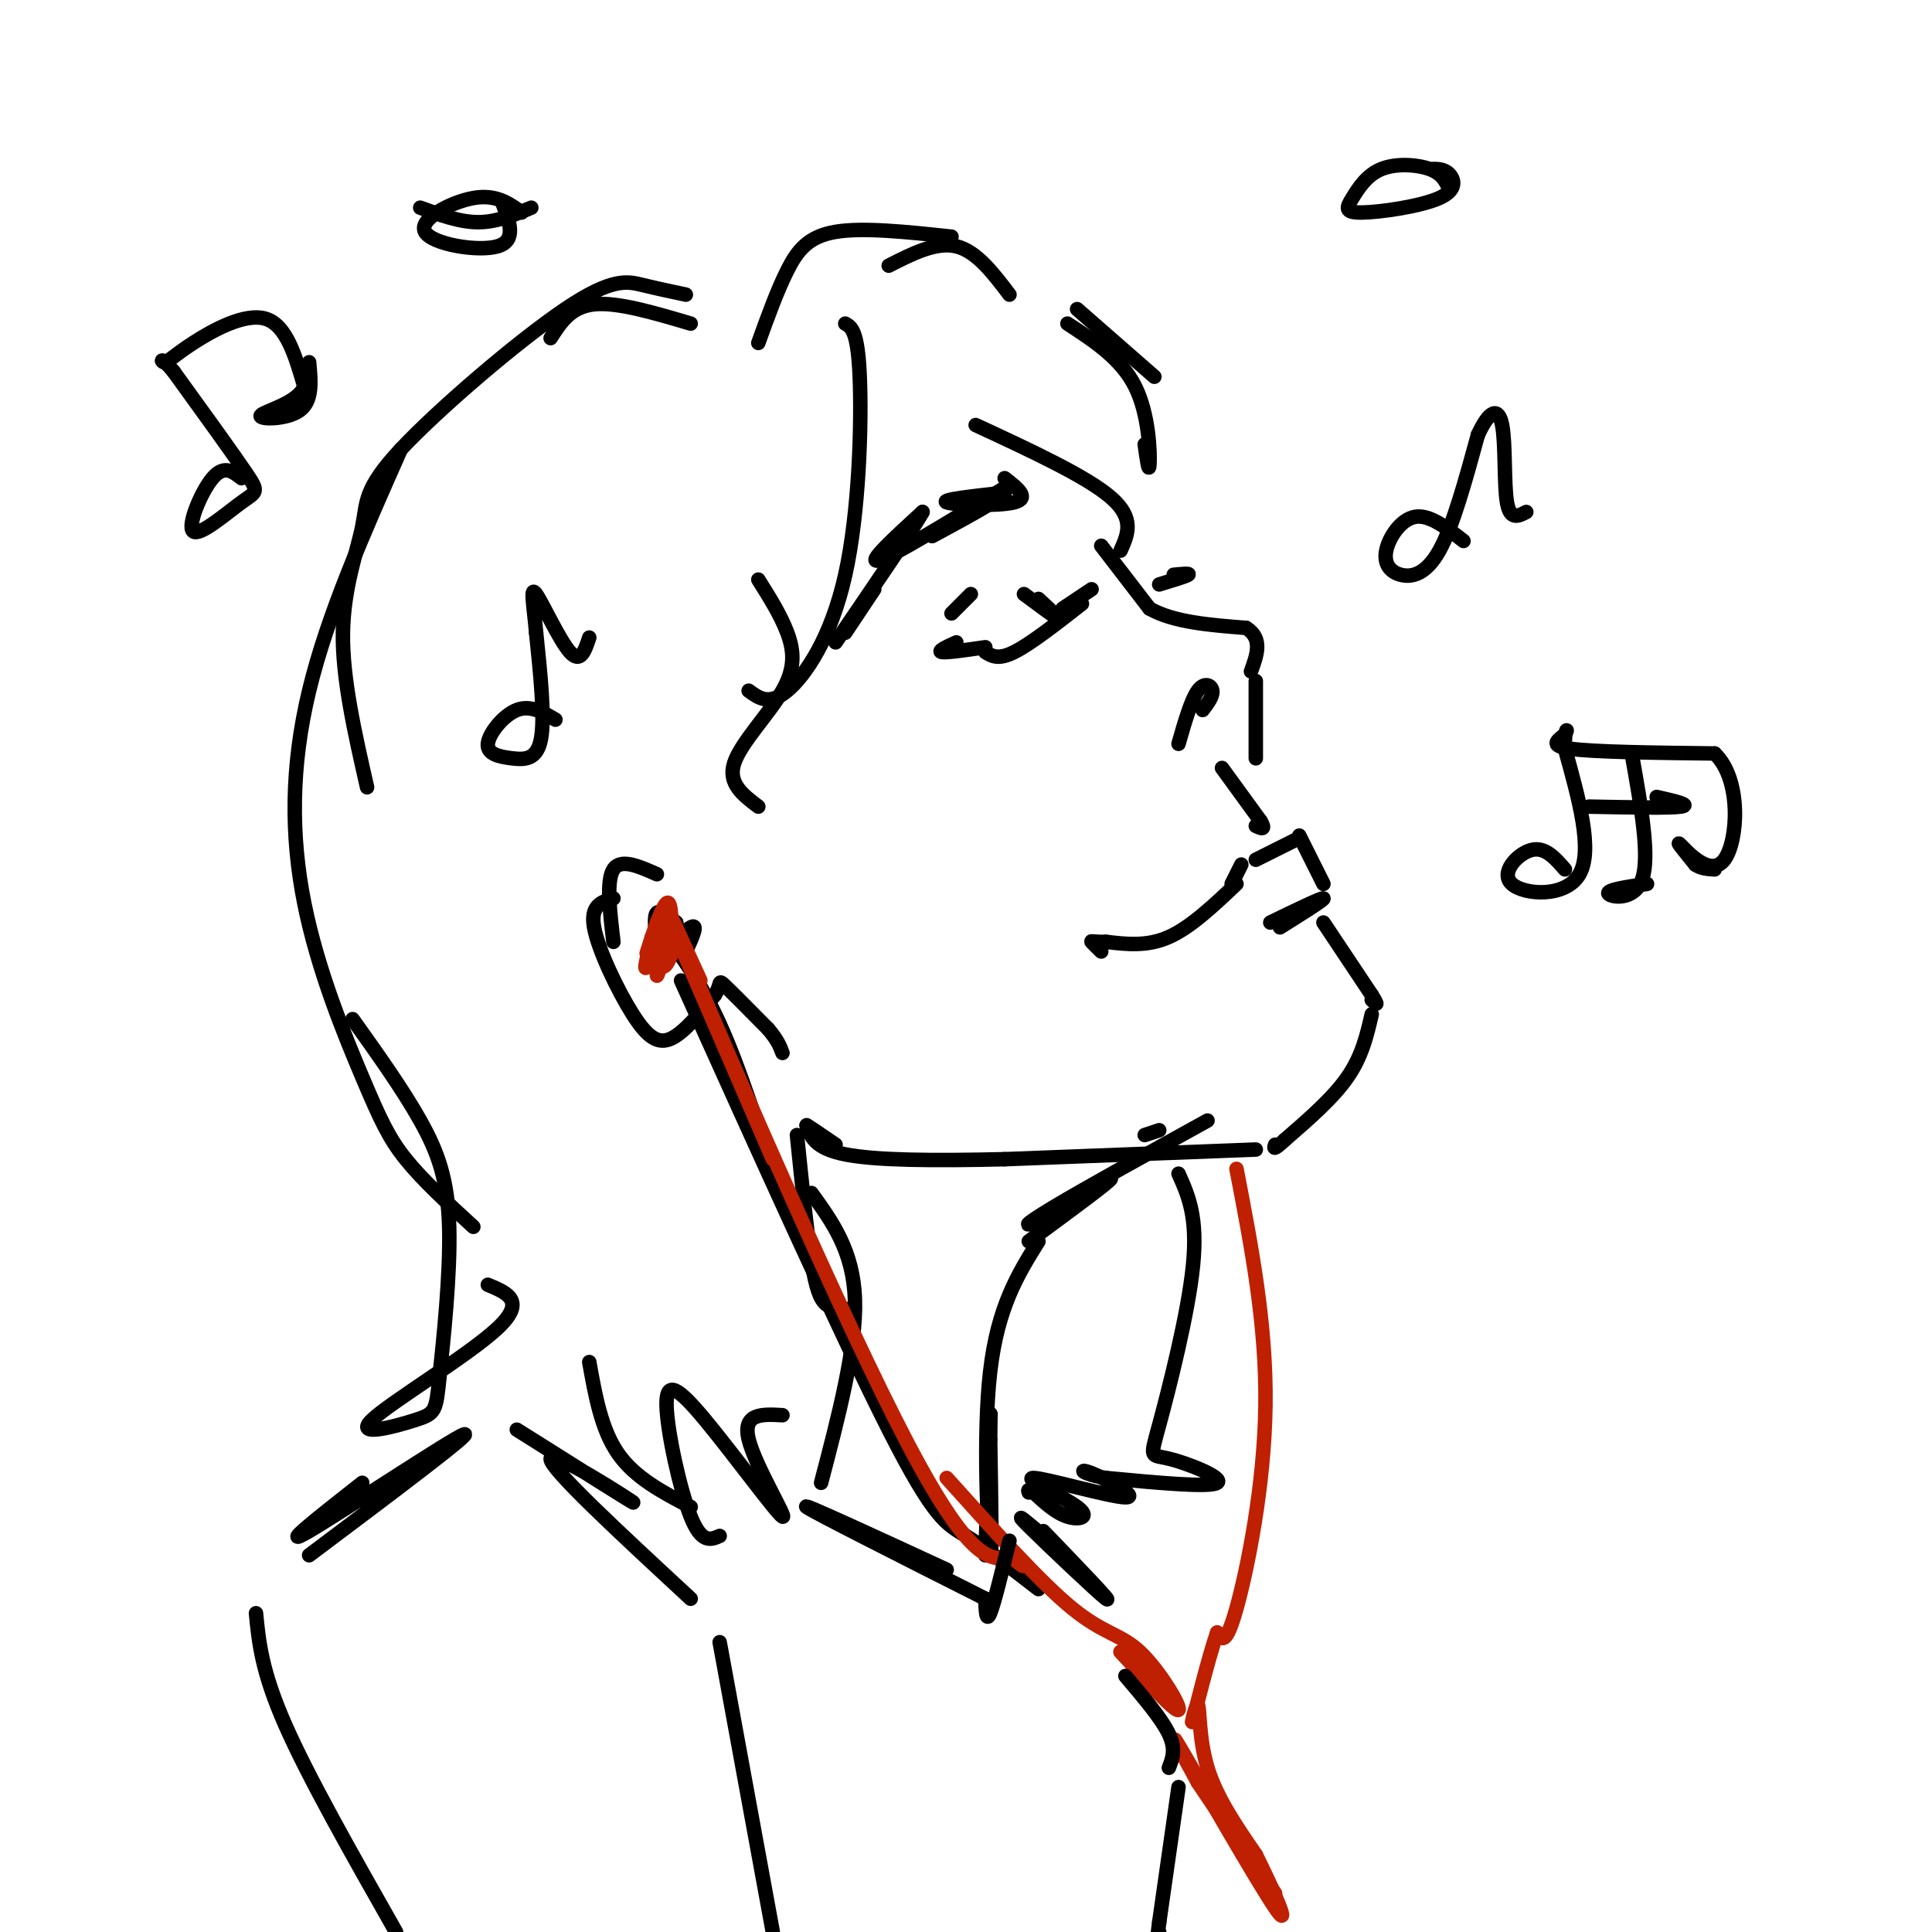 <svg viewBox='0 0 400 400' version='1.1' xmlns='http://www.w3.org/2000/svg' xmlns:xlink='http://www.w3.org/1999/xlink'><g fill='none' stroke='#000000' stroke-width='3' stroke-linecap='round' stroke-linejoin='round'><path d='M228,113c0.000,0.000 10.000,13.000 10,13'/><path d='M238,126c5.000,2.833 12.500,3.417 20,4'/><path d='M258,130c3.500,2.167 2.250,5.583 1,9'/><path d='M260,141c0.000,0.000 0.000,16.000 0,16'/><path d='M244,154c1.311,-4.556 2.622,-9.111 4,-11c1.378,-1.889 2.822,-1.111 3,0c0.178,1.111 -0.911,2.556 -2,4'/><path d='M253,159c0.000,0.000 8.000,11.000 8,11'/><path d='M261,170c1.167,2.000 0.083,1.500 -1,1'/><path d='M260,178c0.000,0.000 8.000,-4.000 8,-4'/><path d='M257,179c0.000,0.000 -2.000,4.000 -2,4'/><path d='M256,183c-4.750,4.500 -9.500,9.000 -14,11c-4.500,2.000 -8.750,1.500 -13,1'/><path d='M229,195c-2.778,0.067 -3.222,-0.267 -3,0c0.222,0.267 1.111,1.133 2,2'/><path d='M263,191c5.333,-2.583 10.667,-5.167 11,-5c0.333,0.167 -4.333,3.083 -9,6'/><path d='M269,173c0.000,0.000 5.000,10.000 5,10'/><path d='M274,191c0.000,0.000 10.000,15.000 10,15'/><path d='M284,206c1.667,2.667 0.833,1.833 0,1'/><path d='M284,210c-1.000,4.333 -2.000,8.667 -5,13c-3.000,4.333 -8.000,8.667 -13,13'/><path d='M266,236c-2.500,2.333 -2.250,1.667 -2,1'/><path d='M260,238c0.000,0.000 -52.000,2.000 -52,2'/><path d='M208,240c-15.067,0.356 -26.733,0.244 -33,-1c-6.267,-1.244 -7.133,-3.622 -8,-6'/><path d='M167,233c-0.333,-0.333 2.833,1.833 6,4'/><path d='M212,123c3.250,2.417 6.500,4.833 7,5c0.500,0.167 -1.750,-1.917 -4,-4'/><path d='M204,135c1.333,0.833 2.667,1.667 6,0c3.333,-1.667 8.667,-5.833 14,-10'/><path d='M226,122c0.000,0.000 -6.000,4.000 -6,4'/><path d='M240,121c2.750,-0.833 5.500,-1.667 6,-2c0.500,-0.333 -1.250,-0.167 -3,0'/><path d='M201,123c0.000,0.000 -4.000,4.000 -4,4'/><path d='M204,134c-4.000,0.583 -8.000,1.167 -9,1c-1.000,-0.167 1.000,-1.083 3,-2'/><path d='M208,99c2.667,2.067 5.333,4.133 2,5c-3.333,0.867 -12.667,0.533 -14,0c-1.333,-0.533 5.333,-1.267 12,-2'/><path d='M208,102c-0.500,1.167 -7.750,5.083 -15,9'/><path d='M208,101c-11.583,7.083 -23.167,14.167 -26,15c-2.833,0.833 3.083,-4.583 9,-10'/><path d='M191,106c-1.500,2.833 -9.750,14.917 -18,27'/><path d='M181,122c0.000,0.000 -6.000,9.000 -6,9'/><path d='M136,181c-3.750,-1.667 -7.500,-3.333 -9,-1c-1.500,2.333 -0.750,8.667 0,15'/><path d='M127,186c-2.411,0.702 -4.821,1.405 -4,6c0.821,4.595 4.875,13.083 8,18c3.125,4.917 5.321,6.262 8,5c2.679,-1.262 5.839,-5.131 9,-9'/><path d='M148,206c1.444,-2.244 0.556,-3.356 2,-2c1.444,1.356 5.222,5.178 9,9'/><path d='M159,213c2.000,2.333 2.500,3.667 3,5'/><path d='M136,195c-0.333,-2.667 -0.667,-5.333 0,-6c0.667,-0.667 2.333,0.667 4,2'/><path d='M140,191c-0.714,2.310 -4.500,7.083 -4,7c0.500,-0.083 5.286,-5.024 7,-6c1.714,-0.976 0.357,2.012 -1,5'/><path d='M142,197c-1.333,0.333 -4.167,-1.333 -7,-3'/><path d='M175,67c1.298,0.726 2.595,1.452 3,11c0.405,9.548 -0.083,27.917 -3,41c-2.917,13.083 -8.262,20.881 -12,24c-3.738,3.119 -5.869,1.560 -8,0'/><path d='M157,120c2.321,3.685 4.643,7.369 6,11c1.357,3.631 1.750,7.208 -1,12c-2.750,4.792 -8.643,10.798 -10,15c-1.357,4.202 1.821,6.601 5,9'/><path d='M202,88c11.500,5.333 23.000,10.667 28,15c5.000,4.333 3.500,7.667 2,11'/><path d='M221,67c5.556,3.622 11.111,7.244 14,13c2.889,5.756 3.111,13.644 3,16c-0.111,2.356 -0.556,-0.822 -1,-4'/><path d='M239,78c0.000,0.000 -16.000,-14.000 -16,-14'/><path d='M209,61c-3.417,-4.500 -6.833,-9.000 -11,-10c-4.167,-1.000 -9.083,1.500 -14,4'/><path d='M197,49c-9.156,-0.978 -18.311,-1.956 -24,-1c-5.689,0.956 -7.911,3.844 -10,8c-2.089,4.156 -4.044,9.578 -6,15'/><path d='M143,67c-7.583,-2.250 -15.167,-4.500 -20,-4c-4.833,0.500 -6.917,3.750 -9,7'/><path d='M142,61c-2.969,-0.628 -5.938,-1.256 -9,-2c-3.062,-0.744 -6.215,-1.603 -16,5c-9.785,6.603 -26.200,20.667 -34,29c-7.800,8.333 -6.985,10.936 -8,16c-1.015,5.064 -3.862,12.590 -4,22c-0.138,9.410 2.431,20.705 5,32'/><path d='M83,93c-7.603,17.128 -15.206,34.255 -19,50c-3.794,15.745 -3.780,30.107 -1,44c2.780,13.893 8.325,27.317 12,36c3.675,8.683 5.478,12.624 9,17c3.522,4.376 8.761,9.188 14,14'/><path d='M73,211c5.183,7.262 10.366,14.523 14,21c3.634,6.477 5.720,12.169 6,22c0.280,9.831 -1.245,23.800 -2,31c-0.755,7.200 -0.738,7.631 -5,9c-4.262,1.369 -12.801,3.676 -9,0c3.801,-3.676 19.943,-13.336 26,-19c6.057,-5.664 2.028,-7.332 -2,-9'/><path d='M237,235c0.000,0.000 3.000,-1.000 3,-1'/><path d='M250,232c-12.780,7.065 -25.560,14.131 -32,18c-6.440,3.869 -6.542,4.542 -2,2c4.542,-2.542 13.726,-8.298 14,-8c0.274,0.298 -8.363,6.649 -17,13'/><path d='M215,257c-4.222,6.778 -8.444,13.556 -10,27c-1.556,13.444 -0.444,33.556 0,37c0.444,3.444 0.222,-9.778 0,-23'/><path d='M205,298c0.044,-5.444 0.156,-7.556 0,-3c-0.156,4.556 -0.578,15.778 -1,27'/><path d='M165,235c1.022,10.000 2.044,20.000 3,26c0.956,6.000 1.844,8.000 3,9c1.156,1.000 2.578,1.000 4,1'/><path d='M168,247c4.333,6.000 8.667,12.000 9,22c0.333,10.000 -3.333,24.000 -7,38'/><path d='M162,293c-4.164,-0.234 -8.327,-0.468 -7,5c1.327,5.468 8.146,16.636 7,16c-1.146,-0.636 -10.256,-13.078 -16,-20c-5.744,-6.922 -8.124,-8.325 -8,-3c0.124,5.325 2.750,17.379 5,23c2.250,5.621 4.125,4.811 6,4'/><path d='M122,282c1.250,7.000 2.500,14.000 6,19c3.500,5.000 9.250,8.000 15,11'/><path d='M244,243c2.005,4.464 4.010,8.928 3,19c-1.010,10.072 -5.033,25.751 -7,33c-1.967,7.249 -1.876,6.067 2,7c3.876,0.933 11.536,3.981 10,5c-1.536,1.019 -12.268,0.010 -23,-1'/><path d='M229,306c-5.011,-0.772 -6.039,-2.203 -3,-1c3.039,1.203 10.146,5.041 7,5c-3.146,-0.041 -16.544,-3.959 -19,-4c-2.456,-0.041 6.031,3.797 9,6c2.969,2.203 0.420,2.772 -2,2c-2.420,-0.772 -4.710,-2.886 -7,-5'/><path d='M214,309c-1.333,-0.833 -1.167,-0.417 -1,0'/><path d='M136,191c4.417,5.917 8.833,11.833 13,21c4.167,9.167 8.083,21.583 12,34'/><path d='M161,246c3.000,7.667 4.500,9.833 6,12'/><path d='M141,203c16.711,37.067 33.422,74.133 43,93c9.578,18.867 12.022,19.533 16,22c3.978,2.467 9.489,6.733 15,11'/></g>
<g fill='none' stroke='#BF2001' stroke-width='3' stroke-linecap='round' stroke-linejoin='round'><path d='M139,197c0.067,-5.467 0.133,-10.933 -1,-10c-1.133,0.933 -3.467,8.267 -4,10c-0.533,1.733 0.733,-2.133 2,-6'/><path d='M136,191c1.221,-1.797 3.275,-3.291 3,0c-0.275,3.291 -2.878,11.367 -3,11c-0.122,-0.367 2.236,-9.176 2,-10c-0.236,-0.824 -3.068,6.336 -4,8c-0.932,1.664 0.034,-2.168 1,-6'/><path d='M135,194c0.467,0.622 1.133,5.178 2,6c0.867,0.822 1.933,-2.089 3,-5'/><path d='M141,196c0.000,0.000 19.000,44.000 19,44'/><path d='M145,203c-5.356,-11.756 -10.711,-23.511 -2,-3c8.711,20.511 31.489,73.289 45,99c13.511,25.711 17.756,24.356 22,23'/><path d='M210,322c3.500,3.833 1.250,1.917 -1,0'/><path d='M196,306c9.714,10.821 19.429,21.643 26,27c6.571,5.357 10.000,5.250 14,9c4.000,3.750 8.571,11.357 8,12c-0.571,0.643 -6.286,-5.679 -12,-12'/><path d='M232,342c-0.500,-0.500 4.250,4.250 9,9'/><path d='M256,242c3.111,16.133 6.222,32.267 6,49c-0.222,16.733 -3.778,34.067 -6,42c-2.222,7.933 -3.111,6.467 -4,5'/><path d='M252,338c-1.812,5.182 -4.341,15.636 -5,18c-0.659,2.364 0.553,-3.364 1,-3c0.447,0.364 0.128,6.818 2,13c1.872,6.182 5.936,12.091 10,18'/><path d='M260,384c3.619,7.250 7.667,16.375 4,11c-3.667,-5.375 -15.048,-25.250 -19,-32c-3.952,-6.750 -0.476,-0.375 3,6'/><path d='M248,369c3.167,4.833 9.583,13.917 16,23'/></g>
<g fill='none' stroke='#000000' stroke-width='3' stroke-linecap='round' stroke-linejoin='round'><path d='M64,322c17.311,-13.000 34.622,-26.000 32,-25c-2.622,1.000 -25.178,16.000 -32,20c-6.822,4.000 2.089,-3.000 11,-10'/><path d='M107,296c12.667,7.978 25.333,15.956 24,15c-1.333,-0.956 -16.667,-10.844 -17,-9c-0.333,1.844 14.333,15.422 29,29'/><path d='M149,340c0.000,0.000 11.000,60.000 11,60'/><path d='M53,334c0.583,6.000 1.167,12.000 6,23c4.833,11.000 13.917,27.000 23,43'/><path d='M216,317c7.333,7.622 14.667,15.244 13,14c-1.667,-1.244 -12.333,-11.356 -16,-15c-3.667,-3.644 -0.333,-0.822 3,2'/><path d='M209,319c-1.583,6.500 -3.167,13.000 -4,15c-0.833,2.000 -0.917,-0.500 -1,-3'/><path d='M196,325c-15.167,-7.000 -30.333,-14.000 -29,-13c1.333,1.000 19.167,10.000 37,19'/><path d='M233,347c3.750,4.417 7.500,8.833 9,12c1.500,3.167 0.750,5.083 0,7'/><path d='M244,370c0.000,0.000 -4.000,28.000 -4,28'/><path d='M240,398c-0.667,5.000 -0.333,3.500 0,2'/><path d='M115,149c-2.600,-1.550 -5.199,-3.100 -8,-2c-2.801,1.100 -5.802,4.852 -6,7c-0.198,2.148 2.408,2.694 5,3c2.592,0.306 5.169,0.373 6,-4c0.831,-4.373 -0.085,-13.187 -1,-22'/><path d='M111,131c-0.524,-5.964 -1.333,-9.875 0,-8c1.333,1.875 4.810,9.536 7,12c2.190,2.464 3.095,-0.268 4,-3'/><path d='M50,99c-1.812,-1.413 -3.624,-2.826 -6,0c-2.376,2.826 -5.317,9.892 -4,11c1.317,1.108 6.893,-3.740 10,-6c3.107,-2.260 3.745,-1.931 1,-6c-2.745,-4.069 -8.872,-12.534 -15,-21'/><path d='M36,77c-2.923,-3.584 -2.732,-2.043 -2,-2c0.732,0.043 2.005,-1.411 6,-4c3.995,-2.589 10.713,-6.311 15,-5c4.287,1.311 6.144,7.656 8,14'/><path d='M63,80c-1.250,3.464 -8.375,5.125 -9,6c-0.625,0.875 5.250,0.964 8,-1c2.750,-1.964 2.375,-5.982 2,-10'/><path d='M108,44c-2.655,-1.917 -5.310,-3.833 -10,-3c-4.690,0.833 -11.417,4.417 -10,7c1.417,2.583 10.976,4.167 15,3c4.024,-1.167 2.512,-5.083 1,-9'/><path d='M87,43c4.083,1.500 8.167,3.000 12,3c3.833,0.000 7.417,-1.500 11,-3'/><path d='M303,112c-3.507,-2.753 -7.014,-5.506 -10,-5c-2.986,0.506 -5.450,4.270 -6,7c-0.550,2.730 0.813,4.427 3,5c2.187,0.573 5.196,0.021 8,-5c2.804,-5.021 5.402,-14.510 8,-24'/><path d='M306,90c2.357,-5.095 4.250,-5.833 5,-2c0.750,3.833 0.357,12.238 1,16c0.643,3.762 2.321,2.881 4,2'/><path d='M324,180c-2.071,-2.387 -4.143,-4.774 -7,-4c-2.857,0.774 -6.500,4.708 -4,7c2.500,2.292 11.143,2.940 14,-2c2.857,-4.940 -0.071,-15.470 -3,-26'/><path d='M324,155c-0.167,-4.869 0.917,-4.042 0,-3c-0.917,1.042 -3.833,2.298 1,3c4.833,0.702 17.417,0.851 30,1'/><path d='M355,156c5.667,5.357 4.833,18.250 2,22c-2.833,3.750 -7.667,-1.643 -9,-3c-1.333,-1.357 0.833,1.321 3,4'/><path d='M351,179c1.167,0.833 2.583,0.917 4,1'/><path d='M338,157c1.800,10.178 3.600,20.356 2,25c-1.600,4.644 -6.600,3.756 -7,3c-0.400,-0.756 3.800,-1.378 8,-2'/><path d='M329,167c8.333,0.167 16.667,0.333 19,0c2.333,-0.333 -1.333,-1.167 -5,-2'/><path d='M300,39c-0.723,-1.537 -1.446,-3.073 -4,-4c-2.554,-0.927 -6.937,-1.243 -10,0c-3.063,1.243 -4.804,4.046 -6,6c-1.196,1.954 -1.846,3.060 2,3c3.846,-0.060 12.189,-1.285 16,-3c3.811,-1.715 3.089,-3.918 2,-5c-1.089,-1.082 -2.544,-1.041 -4,-1'/></g>
</svg>